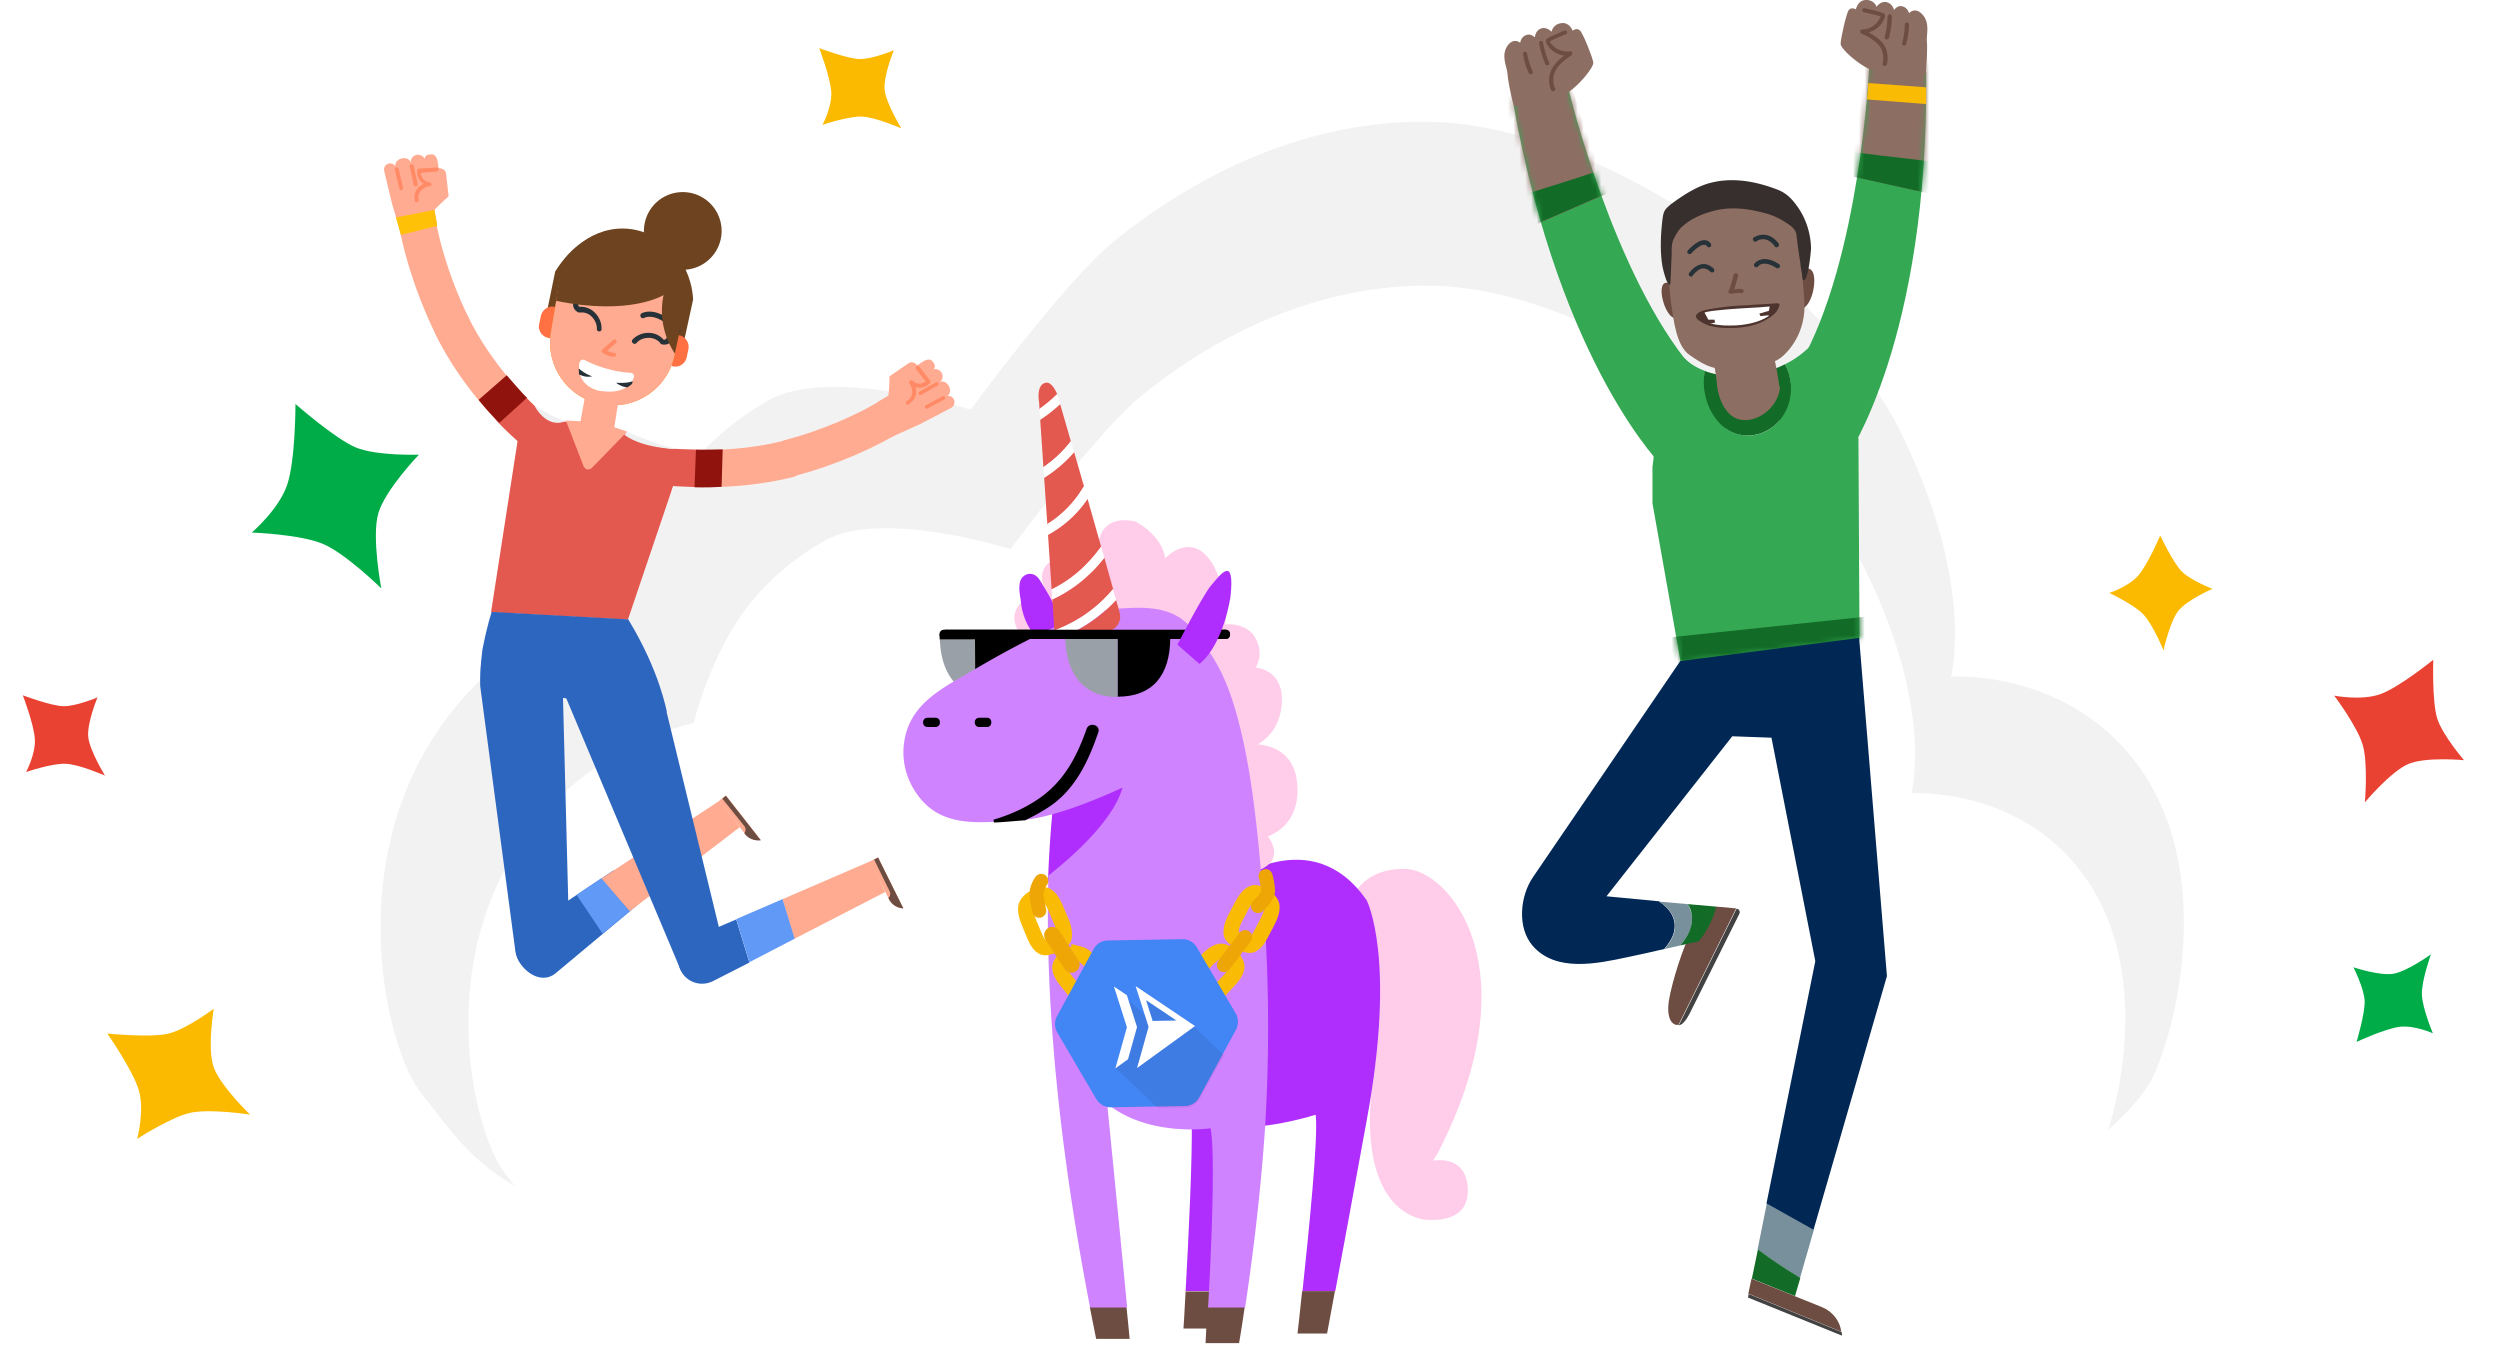 <svg preserveAspectRatio="xMidYMin" width="427" height="231" fill="none" xmlns="http://www.w3.org/2000/svg"><style>@keyframes rotate-center1{0%{transform:rotate(0deg)}20%{transform:rotate(359deg)}to{transform:rotate(360deg)}}@keyframes rotate-center2{0%{transform:rotate(0deg)}25%{transform:rotate(359deg)}to{transform:rotate(360deg)}}@keyframes rotate-center3{0%{transform:rotate(0deg)}30%{transform:rotate(359deg)}to{transform:rotate(360deg)}}@keyframes rotate-center4{0%{transform:rotate(0deg)}33%{transform:rotate(359deg)}to{transform:rotate(360deg)}}@keyframes rotate-center5{0%{transform:rotate(0deg)}37%{transform:rotate(359deg)}to{transform:rotate(360deg)}}@keyframes rotate-center6{0%{transform:rotate(0deg)}40%{transform:rotate(359deg)}to{transform:rotate(360deg)}}@keyframes rotate-center7{0%{transform:rotate(0deg)}50%{transform:rotate(359deg)}to{transform:rotate(360deg)}}@keyframes scale-up-bottom{0%{-webkit-transform:scale(.25);transform:scale(.25);-webkit-transform-origin:50% 100%;transform-origin:50% 100%}20%{-webkit-transform:scale(1);transform:scale(1);-webkit-transform-origin:50% 100%;transform-origin:50% 100%}}</style><g class="cloud" transform="translate(65 20)"><path fill-rule="evenodd" clip-rule="evenodd" d="M100.781 49.977s16.173-22.088 24.631-28.887C146.182 4.393 165.904.465 179.542.808c28.789.724 67.381 27.123 80.176 53.165 12.795 26.042 8.514 41.587 8.514 41.587s20.983-1.428 32.901 16.548c11.919 17.977 5.533 43.669 1.538 51.95-2.406 4.986-10.616 11.857-16.462 16.327-3.985 3.047-8.761 4.592-13.776 4.712-37.918.909-206.264 4.824-228.063 3.229-24.589-1.798-30.827-13.426-37.41-21.594-5.35-6.639-12.417-33.682-.249-56.805C18.881 86.804 41.86 82.468 41.86 82.468s2.528-10.262 7.836-18.589c5.308-8.326 12.264-13.072 16.664-15.547 10.522-5.918 34.422 1.645 34.422 1.645z" fill="#F3F2F2"/><g filter="url(#filter0_d)"><path fill-rule="evenodd" clip-rule="evenodd" d="M107.601 72.79s14.86-20.207 22.632-26.428c19.084-15.276 37.205-18.87 49.736-18.556 26.452.662 61.912 24.815 73.668 48.64 11.757 23.826 7.823 38.048 7.823 38.048s19.28-1.307 30.231 15.14 5.083 39.953 1.412 47.529c-2.145 4.427-9.314 10.479-14.645 14.57-3.967 3.044-8.769 4.574-13.767 4.693-36.033.859-189.011 4.39-208.922 2.94-22.593-1.646-28.325-12.284-34.374-19.757-4.916-6.074-11.41-30.815-.228-51.971 11.18-21.155 32.294-25.122 32.294-25.122s2.324-9.388 7.2-17.006c4.878-7.618 11.269-11.96 15.312-14.224 9.668-5.415 31.628 1.504 31.628 1.504z" fill="#fff"/></g><defs><filter id="filter0_d" x="13" y="26.788" width="287" height="175.923" filterUnits="userSpaceOnUse" color-interpolation-filters="sRGB"><feFlood flood-opacity="0" result="BackgroundImageFix"/><feColorMatrix in="SourceAlpha" values="0 0 0 0 0 0 0 0 0 0 0 0 0 0 0 0 0 0 127 0"/><feOffset dy="1"/><feGaussianBlur stdDeviation="1"/><feColorMatrix values="0 0 0 0 0 0 0 0 0 0 0 0 0 0 0 0 0 0 0.08 0"/><feBlend in2="BackgroundImageFix" result="effect1_dropShadow"/><feBlend in="SourceGraphic" in2="effect1_dropShadow" result="shape"/></filter></defs></g><g style="animation:scale-up-bottom 5s cubic-bezier(.39,.575,.565,1) infinite both" fill-rule="evenodd" clip-rule="evenodd"><path d="M50.467 69s.014 9.599-1.419 13.814C47.615 87.028 43 90.96 43 90.96s8.334.289 12.224 1.966c3.89 1.676 9.902 7.572 9.902 7.572s-1.668-8.703-.529-12.754c1.14-4.051 6.949-10.081 6.949-10.081s-7.212.228-10.742-1.223C57.274 74.991 50.467 69 50.467 69z" fill="#00AC47" style="transform-origin:56px 79px;animation:rotate-center1 5s infinite both"/><path d="M415.604 112.684s-5.77 4.69-9.018 5.866c-3.248 1.177-7.906.264-7.906.264s3.963 5.252 4.885 8.456c.922 3.204.359 9.766.359 9.766s4.41-5.267 7.413-6.544c3.004-1.276 9.517-.653 9.517-.653s-3.717-4.313-4.597-7.185c-.879-2.873-.653-9.97-.653-9.97z" fill="#E94232" style="transform-origin:409px 121px;animation:rotate-center2 5s infinite both"/><path d="M18.32 176.528s4.438 6.321 5.417 9.775c.98 3.454-.312 8.223-.312 8.223s5.742-3.74 9.135-4.47c3.392-.729 10.158.322 10.158.322s-5.137-4.95-6.24-8.157c-1.102-3.207.027-9.922.027-9.922s-4.75 3.551-7.794 4.26c-3.045.708-10.391-.031-10.391-.031z" fill="#FBB900" style="transform-origin:29px 181px;animation:rotate-center3 5s infinite both"/><path d="M3.897 118.757s1.955 5.072 2.062 7.587c.107 2.515-1.502 5.519-1.502 5.519s4.405-1.517 6.775-1.41c2.37.107 6.701 2.019 6.701 2.019s-2.635-4.267-2.863-6.637c-.227-2.369 1.58-6.721 1.58-6.721s-3.715 1.565-5.85 1.506c-2.136-.06-6.903-1.863-6.903-1.863z" fill="#E94232" style="transform-origin:10px 122px;animation:rotate-center4 5s infinite both"/><path d="M139.921 8.221s1.955 5.072 2.062 7.587c.107 2.515-1.503 5.519-1.503 5.519s4.406-1.517 6.776-1.41c2.369.107 6.701 2.019 6.701 2.019s-2.635-4.267-2.863-6.637c-.227-2.37 1.581-6.721 1.581-6.721s-3.716 1.566-5.852 1.506c-2.135-.06-6.902-1.863-6.902-1.863z" fill="#FBB900" style="transform-origin:146px 20px;animation:rotate-center5 5s infinite both"/><path d="M368.961 91.458s-2.117 5.006-3.787 6.89c-1.67 1.883-4.915 2.926-4.915 2.926s4.223 1.969 5.853 3.692c1.631 1.723 3.418 6.108 3.418 6.108s1.069-4.9 2.551-6.763c1.483-1.862 5.806-3.737 5.806-3.737s-3.761-1.455-5.255-2.982c-1.495-1.526-3.671-6.134-3.671-6.134z" fill="#FBB900" style="transform-origin:368px 98px;animation:rotate-center6 5s infinite both"/><path d="M402.502 177.958s4.923-2.304 7.424-2.586c2.502-.283 5.611 1.114 5.611 1.114s-1.821-4.289-1.88-6.661c-.058-2.371 1.547-6.826 1.547-6.826s-4.072 2.927-6.42 3.319c-2.348.392-6.816-1.107-6.816-1.107s1.821 3.598 1.911 5.732c.089 2.134-1.377 7.015-1.377 7.015z" fill="#00AC47" style="transform-origin:409px 167px;animation:rotate-center7 5s infinite both"/></g><g class="jump" transform="translate(65)"><path d="M165.864 153.754s1.4-5.357 9.009-5.357c7.608 0 22.034 16.922 5.66 48.634l-.791 1.217s5.661-1.217 5.965 4.748c.244 5.965-6.087 5.356-6.878 5.356-.791 0-13.33-.913-8.887-27.025 0 0-2.434-15.643-2.617-16.069-.122-.365-1.461-11.504-1.461-11.504z" fill="#FFCCE9"/><path d="M144.256 193.196l3.348-.791c4.991.243 12.113-2.009 12.113-2.009.487 3.835-1.218 20.391-2.252 30.13h5.599c1.035-5.539 2.739-14.73 5.357-29.095 5.174-27.877 0-37.677 0-37.677-9.374-13.513-23.313-3.044-23.313-3.044s-6.878 32.382-6.573 40.599c.182 5.722-.548 20.634-1.035 29.217h5.965l.791-27.33z" fill="#AF2DFD"/><path d="M156.612 227.769h5.052s.366-2.009 1.34-7.243h-5.6c-.426 4.26-.792 7.243-.792 7.243zM143.282 226.917l.183-6.33H137.5c-.183 3.773-.365 6.33-.365 6.33h6.147z" fill="#6D4C41"/><path d="M156.308 132.275c-1.278-5.123-6.513-5.123-6.513-5.123 5.052-2.927 4.078-8.895 4.078-8.895-.669-4.054-4.382-4.223-4.382-4.223 1.765-3.209-.609-5.855-.609-5.855-1.461-1.464-3.347-1.633-4.626-1.52.852-4.561-1.887-9.909-1.887-9.909-3.652-6.53-8.338-1.408-8.338-1.408-.67-4.11-5.174-6.305-5.174-6.305-7.061-1.351-6.27 5.292-6.27 5.292v2.928l-1.217.506-4.991-2.59c-5.843 1.352-2.374 6.531-2.374 6.531l-.182.957c-.974-.788-1.827-1.351-1.827-1.351-7.73 3.435-1.095 8.839-1.095 8.839s2.374.901 4.687-1.745l.243.451 12.843 2.646 11.322-2.252-2.313 5.01 4.139 28.601s3.956 7.601 8.399 5.686c4.444-1.914 1.339-5.686 1.339-5.686 6.878-2.815 4.748-10.585 4.748-10.585z" fill="#FFCCE9"/><path d="M117.65 128.157h1.366l.55-2.016h-1.359l.182-.679h1.359l.697-2.625h.873l-.709 2.625h1.295l.721-2.625h.861l-.709 2.625h1.36l-.182.679h-1.359l-.557 2.016h1.365l-.181.68h-1.348l-.721 2.607h-.861l.709-2.607h-1.307l-.697 2.607h-.873l.709-2.607h-1.36l.176-.68zm3.516 0l.557-2.016h-1.295l-.539 2.016h1.277zm4.014-5.32h5.97v1.054h-4.804v2.614h4.224v1.025h-4.224v3.914h-1.166v-8.607zm10.459 3.638c.492 0 .875-.068 1.148-.205.43-.215.645-.601.645-1.16 0-.563-.229-.941-.686-1.137-.258-.109-.641-.164-1.148-.164h-2.081v2.666h2.122zm.392 3.973c.715 0 1.225-.207 1.529-.621.192-.262.288-.578.288-.949 0-.625-.28-1.051-.838-1.278-.297-.121-.69-.181-1.178-.181h-2.315v3.029h2.514zm-3.656-7.611h3.697c1.008 0 1.725.3 2.151.902.25.355.375.766.375 1.23 0 .543-.155.989-.463 1.336-.161.184-.391.352-.692.504.442.168.772.358.99.569.387.375.581.892.581 1.552 0 .555-.174 1.057-.522 1.506-.519.672-1.346 1.008-2.478 1.008h-3.639v-8.607zm11.267 3.638c.493 0 .875-.068 1.149-.205.43-.215.644-.601.644-1.16 0-.563-.228-.941-.685-1.137-.258-.109-.641-.164-1.149-.164h-2.08v2.666h2.121zm.393 3.973c.715 0 1.225-.207 1.529-.621.192-.262.287-.578.287-.949 0-.625-.279-1.051-.837-1.278-.297-.121-.69-.181-1.178-.181h-2.315v3.029h2.514zm-3.656-7.611h3.697c1.008 0 1.725.3 2.15.902.25.355.375.766.375 1.23 0 .543-.154.989-.462 1.336-.161.184-.391.352-.692.504.442.168.772.358.99.569.387.375.58.892.58 1.552 0 .555-.173 1.057-.521 1.506-.52.672-1.346 1.008-2.479 1.008h-3.638v-8.607zm-18.363 13.765c1.089 0 1.935.287 2.537.862.601.574.935 1.226 1.002 1.957h-1.137c-.129-.555-.387-.995-.774-1.319-.382-.324-.921-.486-1.617-.486-.847 0-1.533.299-2.056.896-.52.594-.78 1.506-.78 2.737 0 1.007.235 1.826.703 2.455.473.625 1.176.937 2.11.937.859 0 1.513-.33 1.963-.99.238-.348.416-.805.533-1.371h1.137c-.102.906-.438 1.666-1.008 2.279-.684.738-1.606 1.108-2.766 1.108-1 0-1.84-.303-2.519-.909-.895-.8-1.342-2.037-1.342-3.709 0-1.269.336-2.31 1.008-3.123.726-.882 1.728-1.324 3.006-1.324zm7.376.451c1.086 0 1.872.448 2.356 1.342.375.692.562 1.639.562 2.842 0 1.141-.169 2.084-.509 2.83-.493 1.07-1.297 1.605-2.414 1.605-1.008 0-1.758-.437-2.25-1.312-.411-.73-.616-1.711-.616-2.941 0-.954.123-1.772.37-2.455.46-1.274 1.294-1.911 2.501-1.911zm-.011 7.659c.547 0 .982-.243 1.306-.727.325-.484.487-1.387.487-2.707 0-.953-.117-1.736-.352-2.35-.234-.617-.689-.925-1.365-.925-.621 0-1.076.293-1.365.878-.285.583-.428 1.442-.428 2.579 0 .855.092 1.543.275 2.062.282.793.762 1.19 1.442 1.19zm7.412-2.239v-3.802l-2.69 3.802h2.69zm.017 2.971v-2.051h-3.679v-1.031l3.843-5.332h.891v5.443h1.236v.92h-1.236v2.051h-1.055z" fill="#000"/><path d="M113.396 110.112s-3.713-2.374-4.078-7.791c0 0-.487-2.07 0-3.226.487-1.157 2.252-1.705 3.287 0 .974 1.704 3.774 5.539 3.165 8.399-.608 2.922-2.374 2.618-2.374 2.618z" fill="#AF2DFD"/><path d="M113.396 108.834v-.427h-11.93v10.47c5.905 0 11.93-3.409 11.93-10.043z" fill="#000"/><path d="M95.501 108.407c0 6.635 2.983 10.652 8.887 10.652 0 0-2.861-.669-2.8-.669l-.061-9.739-6.026-.244z" fill="#99A0A7"/><path d="M144.317 107.555H96.414c-.426.183-.852.426-.913.792v-.122.974l48.877-.061c.974 0 .974-1.583-.061-1.583z" fill="#000"/><path d="M117.109 122.955c-.061.243-.121.548-.243.913.061.426.061.852.122 1.278-.061-.852 0-1.643.121-2.191z" fill="#3BB0E5"/><path d="M127.989 132.633h-3.875l-8.998 2.543A197.353 197.353 0 00114 150.633c14.908-11.609 13.989-18 13.989-18z" fill="#AF2DFD"/><path d="M140.909 229.412h5.721c.365-2.069.67-4.139.974-6.208h-6.391a8743.44 8743.44 0 00-.304 6.208zM127.944 228.682s-.183-2.07-.548-5.478h-6.269l1.095 5.478h5.722z" fill="#6D4C41"/><path d="M150.769 153.693c-.243-3.287-.548-6.574-.852-9.8-.609-5.904-1.339-11.747-2.617-17.53-1.279-5.721-2.983-11.564-6.635-16.251-.669-.852-1.461-2.009-2.313-2.983-2.617-3.043-6.513-3.469-10.286-3.287-1.705.061-3.531.183-5.296.548h-.061c-.122 0-.182.061-.304.061s-.183.061-.305.061c-.426.061-.852.183-1.278.304-.061 0-.121.061-.182.061-1.644.487-3.226 1.218-4.748 1.887-4.991 2.252-9.861 4.869-14.608 7.669-4.383 2.618-9.496 4.931-11.322 10.104-1.278 3.835-.67 7.791 1.644 11.078 3.165 4.505 7.73 5.052 13.208 4.748 2.496-.73 4.991-1.765 7.122-3.165 4.747-3.043 7.121-7.304 8.947-12.478.304-.974 1.887-.548 1.522.426-1.704 4.991-4.078 9.922-8.643 12.843a54.435 54.435 0 01-3.652 2.009c5.052-.487 12.295-3.47 16.616-5.478-.669 2.495-3.286 7.608-12.66 15.034-.487 16.495.73 40.781 7.121 73.772h6.331c-.731-7.791-2.192-22.4-3.409-34.817 7.122 5.783 17.652 4.2 17.652 4.2.852 4.261.121 21.243-.426 30.617h6.33c1.522-10.104 2.739-20.695 3.408-30.739.792-13.025.67-25.99-.304-38.894z" fill="#D083FF"/><path d="M122.344 125.024c.365-.974-1.217-1.4-1.522-.426-1.826 5.174-4.2 9.496-8.947 12.478-2.192 1.4-4.626 2.435-7.122 3.165 1.644-.061 3.287-.243 5.052-.365h.183a35.08 35.08 0 003.652-2.009c4.687-2.921 7-7.851 8.704-12.843z" fill="#000" stroke="#000" stroke-width=".5"/><path d="M94.77 122.59h-1.338c-1.035 0-1.035 1.582 0 1.582h1.339c1.035 0 1.035-1.582 0-1.582zM103.597 122.59h-1.339c-1.035 0-1.035 1.582 0 1.582h1.339c.974 0 .974-1.582 0-1.582z" fill="#000"/><path d="M120.153 83.087l-1.705-5.905a21.93 21.93 0 01-5.112 4.383l.547 7.974c2.557-1.522 4.748-3.835 6.27-6.453zM123.074 93.373l-2.313-8.156c-1.704 2.556-4.078 4.687-6.756 6.148l.609 9.312c3.469-1.704 6.269-4.26 8.46-7.304zM117.901 75.356l-1.826-6.33a24.516 24.516 0 01-3.409 2.678l.548 8.096c1.765-1.218 3.408-2.74 4.687-4.444zM125.144 100.677l-1.522-5.417c-2.313 2.983-5.234 5.478-8.887 7.122l.366 5.356c4.017-1.583 7.365-3.957 10.043-7.061zM115.588 67.383c-.366-.913-1.157-2.374-2.192-1.948-1.46.548-.913 3.287-.913 3.287l.061 1.217c1.096-.791 2.131-1.643 3.044-2.556zM116.075 109.016l5.295-.609c6.026-.182 4.869-3.773 4.869-3.773l-.608-2.131c-2.618 2.8-5.783 4.991-9.556 6.513z" fill="#E4594F"/><path d="M115.831 68.113s-.122-.365-.304-.791a23.142 23.142 0 01-2.983 2.495l.122 1.826a24.516 24.516 0 003.409-2.678l-.244-.852zM118.448 77.243l-.547-1.887c-1.279 1.705-2.922 3.226-4.687 4.444l.122 1.826c1.886-1.218 3.652-2.678 5.112-4.383zM120.701 85.156l-.609-2.07a18.716 18.716 0 01-6.269 6.453l.121 1.765c2.678-1.461 5.052-3.591 6.757-6.148zM123.622 95.26l-.548-1.887c-2.191 3.044-4.93 5.6-8.46 7.304l.122 1.705c3.591-1.705 6.512-4.14 8.886-7.122zM115.04 107.677l.122 1.4.913-.122a26.183 26.183 0 009.556-6.513l-.548-1.826c-2.617 3.165-5.965 5.539-10.043 7.061z" fill="#fff"/><path d="M134.883 108.834v-.427h-9.009v10.591c5.904 0 9.009-3.53 9.009-10.164z" fill="#000"/><path d="M116.927 108.407c0 6.635 3.104 10.652 8.947 10.652v-10.652h-8.947z" fill="#99A0A7"/><path d="M144.317 107.555H96.232c-1.035 0-1.035 1.583 0 1.583h48.085c1.035 0 1.035-1.583 0-1.583z" fill="#000"/><path d="M136.1 110.112s4.382-8.583 5.843-10.226c1.461-1.704 4.018-5.235 3.226 2.009 0 0-1.095 8.034-5.295 11.504l-3.774-3.287z" fill="#AF2DFD"/><path d="M228.132 154.849s-3.044 2.618-4.261 4.444-3.348 8.521-3.835 11.686c-.426 2.983.548 4.2 1.644 4.079l9.86-19.904-3.408-.305z" fill="#6D4C41"/><path d="M223.688 172.927l8.4-16.86c.183-.365-.061-.852-.487-.852l-9.86 19.903c.061 0 .121 0 .243-.06.852-.305 1.704-2.131 1.704-2.131z" fill="#424242"/><path d="M250.47 78.034s14-20.086 13.513-65.615c0 0-.852-4.504-4.809-4.747-3.956-.244-4.93 4.078-4.93 4.078s-1.522 32.442-11.808 50.459c-10.226 18.017 4.565 20.634 8.034 15.825z" fill="#34A853"/><mask id="mask0" maskUnits="userSpaceOnUse" x="238" y="7" width="26" height="74"><path d="M250.47 78.034s14-20.086 13.513-65.615c0 0-.852-4.504-4.809-4.747-3.956-.244-4.93 4.078-4.93 4.078s-1.522 32.442-11.808 50.459c-10.226 18.017 4.565 20.634 8.034 15.825z" fill="#fff"/></mask><g mask="url(#mask0)"><path d="M250.775 29.584c.73-2.86 1.278-5.6 1.643-8.522.852-6.086 1.522-12.173 1.644-18.32 3.286.608 8.399 1.764 11.747 2.556.974 9.069.365 18.2.426 27.33l-.061.79-15.399-3.408s0-.061-.061-.183c.061-.121.061-.182.061-.243z" fill="#8D6E63"/><path d="M251.627 25.993c3.226.426 6.391.791 9.617 1.156 1.704.183 3.348.426 5.052.609 0 1.643-.061 3.226-.061 4.87l-.061.79-15.399-3.408s0-.06-.061-.183c0-.06.061-.121.061-.182.304-1.279.608-2.435.852-3.652z" fill="#126B26"/></g><path d="M219.245 79.982s-17.591-17.043-25.686-61.841c0 0 0-4.565 3.835-5.6 3.834-1.035 5.6 3.043 5.6 3.043s7.608 31.53 21.121 47.355c13.512 15.826-.548 21.06-4.87 17.043z" fill="#34A853"/><mask id="mask1" maskUnits="userSpaceOnUse" x="193" y="12" width="37" height="70"><path d="M219.245 79.982s-17.591-17.043-25.686-61.841c0 0 0-4.565 3.835-5.6 3.834-1.035 5.6 3.043 5.6 3.043s7.608 31.53 21.121 47.355c13.512 15.826-.548 21.06-4.87 17.043z" fill="#fff"/></mask><g mask="url(#mask1)"><path d="M209.75 32.445c-1.278-2.618-2.313-5.296-3.226-8.035-1.948-5.782-3.774-11.686-5.113-17.651-3.104 1.217-7.913 3.286-11.017 4.747.791 9.07 3.043 17.956 4.748 26.904l.243.791 14.426-6.27s0-.06.061-.243c-.061-.122-.061-.182-.122-.243z" fill="#8D6E63"/><path d="M208.289 29.097c-3.043 1.035-6.148 2.009-9.252 2.982-1.582.487-3.226 1.035-4.869 1.522.304 1.583.669 3.165.974 4.748l.243.791 14.426-6.27s0-.06.061-.243c0-.06-.061-.122-.061-.182a23.539 23.539 0 01-1.522-3.348z" fill="#126B26"/></g><path d="M231.358 59.713c2.982.244 5.843-.852 8.217-2.678.365-.243.67-.548.974-.852-2.557-1.46-9.069-3.287-14.547 1.096 1.278 1.46 3.469 2.252 5.356 2.434z" fill="#34A853"/><path d="M220.402 48.818s-.548-.913-1.218-.365c-1.034.913.183 5.295 1.705 5.843 1.156.426 1.521-.365 1.765-.67.243-.425-2.252-4.808-2.252-4.808zM242.923 46.14s.791-.67 1.461 0c1.156 1.096.182 6.087-1.583 6.574-1.339.365-2.374-.122-2.617-.487-.183-.487 2.739-6.087 2.739-6.087z" fill="#6D4C41"/><path d="M252.418 74.87c-1.948-7.244-5.782-12.479-8.461-15.522-1.217 1.157-2.556 2.13-4.078 2.86 1.035 2.07 1.339 4.566.609 6.818-1.035 3.044-3.713 5.417-7 5.356-5.234-.06-8.278-6.208-7.243-11.017-1.339-.486-2.617-1.217-3.591-2.252l-.061.122c0 .06-.061.06-.061.122-.061.06-.122.182-.183.243-.121.183-.243.365-.304.548-.122.183-.182.365-.304.548-.122.183-.183.365-.305.548-.121.182-.182.365-.304.547-.122.183-.183.366-.304.61-.061.182-.183.364-.244.608-.061.182-.182.365-.243.609-.061.182-.183.365-.244.608-.061.183-.182.365-.243.609-.061.183-.122.365-.244.609-.06.182-.121.365-.182.608a7.647 7.647 0 00-.183.609c-.061.183-.122.365-.182.609-.061.182-.122.365-.183.608a7.66 7.66 0 00-.183.609c-.06.183-.121.365-.121.609a1.797 1.797 0 00-.122.608c-.061.183-.061.366-.122.609-.061.183-.061.365-.122.548-.06.182-.06.365-.121.548-.061.182-.061.365-.122.547-.061.183-.061.366-.122.548-.061.183-.061.365-.061.548 0 .183-.06.365-.06.548 0 .182-.061.365-.061.548 0 .182-.061.365-.061.547 0 .183-.061.366-.061.548 0 .183-.061.365-.061.487 0 .183-.061.365-.061.487 0 .183 0 .305-.061.487 0 .183 0 .304-.061.487 0 .183 0 .304-.06.487v6.269l4.808 27.086 30.556-3.956-.183-34.208z" fill="#34A853"/><mask id="mask2" maskUnits="userSpaceOnUse" x="217" y="59" width="36" height="55"><path d="M252.418 74.87c-1.948-7.244-5.782-12.479-8.461-15.522-1.217 1.157-2.556 2.13-4.078 2.86 1.035 2.07 1.339 4.566.609 6.818-1.035 3.044-3.713 5.417-7 5.356-5.234-.06-8.278-6.208-7.243-11.017-1.339-.486-2.617-1.217-3.591-2.252l-.061.122c0 .06-.061.06-.061.122-.061.06-.122.182-.183.243-.121.183-.243.365-.304.548-.122.183-.182.365-.304.548-.122.183-.183.365-.305.548-.121.182-.182.365-.304.547-.122.183-.183.366-.304.61-.061.182-.183.364-.244.608-.061.182-.182.365-.243.609-.061.182-.183.365-.244.608-.061.183-.182.365-.243.609-.061.183-.122.365-.244.609-.06.182-.121.365-.182.608a7.647 7.647 0 00-.183.609c-.061.183-.122.365-.182.609-.061.182-.122.365-.183.608a7.66 7.66 0 00-.183.609c-.06.183-.121.365-.121.609a1.797 1.797 0 00-.122.608c-.061.183-.061.366-.122.609-.061.183-.061.365-.122.548-.06.182-.06.365-.121.548-.061.182-.061.365-.122.547-.061.183-.061.366-.122.548-.061.183-.061.365-.061.548 0 .183-.06.365-.06.548 0 .182-.061.365-.061.548 0 .182-.061.365-.061.547 0 .183-.061.366-.061.548 0 .183-.061.365-.061.487 0 .183-.061.365-.061.487 0 .183 0 .305-.061.487 0 .183 0 .304-.061.487 0 .183 0 .304-.06.487v6.269l4.808 27.086 30.556-3.956-.183-34.208z" fill="#fff"/></mask><g mask="url(#mask2)"><path d="M219.915 108.894l33.964-3.591.182 4.991s-18.382 3.165-18.929 3.165c-.487 0-13.756.427-13.756.427l-1.461-4.992z" fill="#126B26"/></g><path d="M233.488 74.382c3.287 0 6.026-2.313 7-5.356.73-2.252.487-4.748-.609-6.817-1.339.67-2.8 1.217-4.321 1.522-2.983.67-6.513.73-9.374-.366-.974 4.809 2.009 11.017 7.304 11.017z" fill="#126B26"/><path d="M238.662 64.34c-.122-.853-.304-1.705-.487-2.618-.791-1.34-2.069-2.252-3.652-2.252-2.13.06-4.626.304-5.722 2.495-1.521 2.983 0 8.948 3.287 9.678 2.861.67 6.391-1.765 6.939-5.295-.182-.609-.243-1.34-.365-2.009z" fill="#8D6E63"/><path d="M221.254 36.705s-1.035.487-1.278 4.566c-.244 4.078.182 8.46.487 10.773.365 2.313.791 7 3.104 8.582 2.313 1.583 3.408 2.313 6.817 2.618 3.409.365 7.548-1.218 8.765-2.13 1.217-.914 4.504-4.322 4.017-9.983-.487-5.66-.548-10.043-1.522-12.478-1.034-2.435-3.895-3.591-6.938-4.017-3.044-.426-8.583-1.096-13.452 2.07z" fill="#8D6E63"/><path d="M220.28 48.575c-.548.486-1.278-2.8-1.339-3.105-.426-2.556-.304-5.356 0-7.912.061-.487.122-.974.304-1.4.244-.548.731-.913 1.157-1.279 1.887-1.4 4.078-2.86 6.33-3.53 3.956-1.156 7.974-.426 11.687.974 1.521.548 2.495 1.46 3.469 2.8 1.522 2.07 2.374 4.626 2.435 7.243 0 .487-.487 5.843-1.339 5.478-.122-.06-.183-.791-.183-.913-.122-.67-.243-1.339-.304-2.008a117.18 117.18 0 01-.67-4.87c-.122-1.035-1.278-1.704-2.13-2.252-1.157-.73-2.435-1.217-3.713-1.522-2.374-.608-4.87-.913-7.304-.487-2.374.487-4.626 1.34-6.452 2.983-.609.609-1.035 1.339-1.4 2.13-.365.792-.305 1.826-.305 2.74-.06.608-.182 4.93-.243 4.93z" fill="#372E2E"/><path d="M223.567 43.4a.463.463 0 01-.244-.121c-.182-.122-.182-.365 0-.548.183-.182 1.644-1.826 2.922-1.704.426.06.73.243.974.609a.396.396 0 01-.122.547.397.397 0 01-.548-.121c-.121-.183-.243-.244-.426-.244-.669-.06-1.704.852-2.252 1.461-.122.122-.182.122-.304.122zM238.419 42.244a.335.335 0 01-.305-.182c-1.4-1.948-2.982-.974-3.104-.852a.397.397 0 11-.426-.67s2.252-1.522 4.2 1.035c.121.182.061.426-.061.548-.183.121-.244.121-.304.121zM223.871 47.236c-.061 0-.122 0-.243-.061a.396.396 0 01-.122-.548c.061-.061.974-1.4 2.313-1.522.669-.06 1.339.244 1.887.791.122.122.122.366 0 .548-.122.122-.365.122-.548 0-.426-.426-.852-.608-1.278-.608-.791.06-1.522.913-1.765 1.217 0 .122-.122.183-.244.183zM238.601 45.836c-.061 0-.122 0-.183-.061-2.312-1.461-3.104-.305-3.104-.305a.396.396 0 11-.669-.426s1.278-1.826 4.2.061a.397.397 0 01.121.548c-.121.122-.243.183-.365.183z" fill="#263238"/><path d="M230.627 50.157c-.121 0-.304-.06-.365-.182a.374.374 0 01.061-.427c.122-.182.487-1.521.791-2.617.061-.182.244-.304.487-.243.183.06.305.243.244.487-.305 1.156-.487 1.826-.67 2.252.487-.061 1.096-.122 1.339-.061.183.06.366.243.305.426a.458.458 0 01-.426.304c-.183-.121-1.035 0-1.766.061.061 0 0 0 0 0z" fill="#6D4C41"/><path d="M224.723 53.81c.061-.123.122-.183.244-.305.304-.244.669-.365 1.034-.487.609-.183 1.279-.244 1.887-.365 1.279-.183 2.557-.365 3.835-.426.73-.061 1.4-.061 2.13-.122 1.522-.122 3.105-.183 4.626-.304.122 0 .305 0 .426.121a.185.185 0 010 .244c-.121.73-.669 1.339-1.217 1.765-1.765 1.4-3.956 1.948-6.148 2.07-1.521.06-3.226.06-4.747-.427-.487-.182-.913-.365-1.339-.67-.366-.182-.974-.669-.731-1.095z" fill="#4E342E"/><path d="M233.732 52.592c-.67.06-1.279.06-1.948.122-1.157.06-2.313.182-3.53.304-.548.06-1.157.122-1.705.243-.121.061-.304.061-.426.122.365.609.67 1.217.913 1.826.061 0 .183.061.244.061 1.339.365 2.86.365 4.26.304 1.948-.121 3.957-.547 5.539-1.582 0-.365 0-.67.061-.913.061-.244.061-.487.122-.73-1.156.121-2.374.182-3.53.243z" fill="#fff"/><path d="M226.245 54.6h1.583l.121.487-1.339.305-.365-.792zM237.566 52.957c-.06 0-2.069.609-2.069.609l.182.426 1.766-.183.121-.852z" fill="#4E342E"/><path d="M222.593 61.113l-.061.122z" fill="#34A853"/><path d="M234.584 60.87l3.287 4.078.121.426-3.469 3.896-6.026-2.618-.852-5.234 6.939-.548z" fill="#8D6E63"/><path d="M242.436 218.274l2.374-8.218-8.035-4.504-1.582 7.852c2.312 1.765 4.747 3.348 7.243 4.87z" fill="#78909C"/><path d="M234.219 218.395l7.365 2.983.913-3.104c-2.496-1.522-4.931-3.105-7.244-4.87l-1.034 4.991z" fill="#126B26"/><path d="M246.21 223.265l-4.687-1.887-7.365-2.983-.548 2.557 15.886 6.513c-.243-1.887-1.521-3.47-3.286-4.2z" fill="#6D4C41"/><path d="M249.618 228.134c0-.243-.061-.426-.061-.609l-15.886-6.512-.122.608 16.069 6.513z" fill="#424242"/><path d="M252.54 108.955l-30.556 3.957s-25.077 36.825-25.138 36.886c-2.252 3.286-2.739 8.643-.061 11.747 3.956 4.565 11.017 3.043 16.13 1.948 2.13-.426 4.2-.913 6.33-1.4 3.774-4.322.67-7.122-.913-8.156l-8.947-.853 21.486-27.329 6.695.243 7.487 38.164-8.339 41.39 8.035 4.504 12.538-43.337-4.747-57.764z" fill="#012754"/><path d="M219.306 162.093c.913-.183 1.765-.426 2.678-.609 1.339-1.461 2.252-3.287 1.948-5.295-.122-.67-.365-1.218-.67-1.765l-4.869-.427c1.583.974 4.687 3.774.913 8.096z" fill="#78909C"/><path d="M228.132 154.85l-4.87-.427c.366.548.609 1.096.67 1.766.304 2.008-.67 3.834-1.948 5.295 1.035-.243 2.07-.487 3.105-.669 0 0 2.191-2.374 3.043-5.965z" fill="#126B26"/><path d="M254.122 14.184c-.06.792-.121 1.705-.243 2.8l10.104.791v-2.86l-9.861-.73z" fill="#FABB05"/><path d="M202.933 15.706c1.765-1.156 4.321-4.2 4.2-5.052-.122-.852-1.766-5.052-2.313-5.478-.548-.487-1.218.06-1.218.06s-.548-1.52-1.948-1.277c-1.46.182-1.643 1.46-1.643 1.46s-.852-.913-1.826-.547c-.974.365-1.035 1.521-1.035 1.521s-.73-.79-1.582-.365c-.852.365-.913 1.278-.913 1.278s-1.035-.913-2.07.366c-1.339 1.704-.182 3.773-.122 4.808.061 1.035.609 3.956 1.096 5.6-.061.06 5.722 0 9.374-2.374z" fill="#8D6E63"/><path d="M196.42 12.663a.333.333 0 01-.304-.183c-.427-.974-.792-1.948-.974-3.226-.061-.182.121-.365.304-.426.183-.06.365.122.365.304.244 1.218.548 2.13.974 3.105.061.182 0 .365-.183.426h-.182zM199.22 11.141c-.122 0-.244-.06-.305-.243-.426-1.096-.791-2.13-1.034-3.53-.061-.183.121-.366.304-.366.183-.06.365.122.365.304.244 1.34.609 2.374 1.035 3.409.061.183 0 .365-.183.426h-.182z" fill="#6D4C41"/><path d="M200.254 15.584a.335.335 0 01-.304-.182c-.061-.061-.852-1.826.122-3.652.487-.913 1.4-1.766 2.13-2.252-1.461-.183-2.434-1.035-2.921-1.826-.366-.61-.244-.853-.183-.913.061-.122.243-.366 3.104-1.522.183-.061.365 0 .426.182.061.183 0 .366-.182.426-1.096.427-2.313.974-2.739 1.218.182.487 1.278 1.887 3.469 1.704.183 0 .304.061.365.244.061.121 0 .304-.121.426 0 0-2.009 1.217-2.739 2.617-.792 1.46-.122 2.982-.061 3.043.061.183 0 .366-.183.426-.122.061-.183.061-.183.061z" fill="#6D4C41"/><path d="M254.305 11.81c-1.948-.852-4.93-3.469-4.93-4.321 0-.852.974-5.235 1.4-5.782.426-.548 1.217-.122 1.217-.122s.304-1.583 1.704-1.583c1.461-.06 1.826 1.157 1.826 1.157s.67-1.035 1.705-.792c1.034.244 1.278 1.34 1.278 1.34s.609-.914 1.461-.61c.913.244 1.095 1.157 1.095 1.157s.913-1.095 2.131.061c1.582 1.461.791 3.713.913 4.748.121 1.035 0 4.017-.244 5.721.122-.06-5.539.792-9.556-.974z" fill="#8D6E63"/><path d="M260.209 7.793h-.061c-.182-.06-.304-.243-.243-.426.243-1.035.426-1.948.426-3.165 0-.182.182-.304.365-.365.183 0 .365.183.365.365 0 1.278-.243 2.252-.487 3.348-.061.122-.182.243-.365.243zM257.227 6.758h-.061c-.183-.06-.305-.243-.244-.426.244-1.095.426-2.19.487-3.53 0-.183.183-.365.365-.365.183 0 .366.182.366.365 0 1.46-.244 2.496-.487 3.652-.122.183-.244.304-.426.304z" fill="#6D4C41"/><path d="M256.922 11.263h-.121c-.183-.061-.305-.244-.244-.426 0 0 .487-1.644-.548-2.983-.974-1.278-3.104-2.13-3.104-2.13-.122-.061-.243-.244-.183-.365 0-.183.183-.305.305-.305 2.191-.121 3.043-1.765 3.165-2.252-.365-.122-1.704-.487-2.861-.73-.182-.061-.304-.244-.243-.426.061-.183.243-.305.426-.244 3.043.67 3.226.913 3.347.974.061.06.244.244-.06.913-.366.852-1.218 1.826-2.618 2.252.792.426 1.826 1.096 2.435 1.887 1.217 1.644.67 3.53.67 3.591-.122.122-.244.244-.366.244z" fill="#6D4C41"/><path d="M57.824 136.772l4.383 5.6c.67.852 1.704 1.217 2.739 1.095l-5.965-7.608-1.157.913z" fill="#FFAB91"/><path d="M62.085 141.033c.365.426.304.913.06 1.278l.062.122c.67.852 1.704 1.217 2.739 1.095l-5.965-7.608-.609.487 3.713 4.626z" fill="#6D4C41"/><path d="M29.825 46.383l-2.07 10.104 23.435 4.748 2.19-10.043s0-9.495-9.738-11.626c-.06-.06-8.035-2.495-13.817 6.817z" fill="#6E4420"/><path d="M51.068 57.279c-1.035-.244-2.07.487-2.313 1.521l-.304 1.461c-.244 1.035.487 2.07 1.521 2.313 1.035.244 2.07-.487 2.313-1.522l.305-1.46a2.032 2.032 0 00-1.522-2.313zM29.703 52.41c-1.034-.244-2.07.486-2.313 1.52l-.304 1.462c-.243 1.034.487 2.07 1.522 2.313 1.035.243 2.07-.487 2.313-1.522l.304-1.46a2.032 2.032 0 00-1.522-2.314z" fill="#FF7043"/><path d="M12.113 58.557a3.243 3.243 0 01-2.861-1.765c-3.044-6.27-5.417-13.574-6.33-19.6a3.17 3.17 0 012.678-3.59 3.17 3.17 0 013.591 2.677c.791 5.357 2.982 12.113 5.722 17.713.79 1.582.121 3.47-1.461 4.26-.366.244-.852.305-1.34.305z" fill="#FFAB91"/><path d="M25.32 95.2c.731 0 .792-1.157 0-1.157-.73-.061-.73 1.156 0 1.156z" fill="#4E342E"/><path d="M29.947 55.818s-.122-1.522.183-2.8c.304-1.278 0 0 0 0s.121-.913.973-.791c.852.121 0 0 0 0" fill="#8C6E63"/><path d="M44.981 75.478c2.557.791 3.652 1.887 3.652 1.887l-.06.122-3.592-2.009z" fill="#4285F4"/><path d="M42.181 74.504l-6.27 5.965-3.834-7.67-.67.062-4.26 6.634 6.574 1.157-1.278 7.608 2.069.305 2.252.426 1.278-7.609 6.635 1.096-1.704-7.67-.792-.304z" fill="#4FC2F6"/><path d="M35.608 83.756a.913.913 0 100-1.826.913.913 0 000 1.826zM34.999 87.226a.913.913 0 100-1.826.913.913 0 000 1.826z" fill="#4285F4"/><path d="M42.85 39.688c-5.843-.974-11.381 2.921-12.355 8.826l-1.4 8.217c-.974 5.843 2.921 11.382 8.826 12.356 5.843.974 11.382-2.922 12.356-8.826l1.4-8.217c.974-5.782-2.983-11.382-8.826-12.356z" fill="#FB8C00"/><path d="M32.199 52.47s-1.217 2.009-2.313 3.348c0 0-.06 3.287 2.617 3.47l3.165.547s1.705.365 2.13-1.339c0 0 .549-1.34.549-2.191 0 0 .547-2.618-2.313-3.105l-3.835-.73zM42.912 61.053s-1.644-.122-1.583-1.948c.061-1.826 0 0 0 0s0-1.583.244-2.252c.243-.67 0 0 0 0s.304-2.435 3.165-2.192c2.86.244 0 0 0 0l4.99.73s.792 0 .67 1.036c-.121 1.034 0 0 0 0s-.608 5.904-4.321 5.112c-3.713-.73 0 0 0 0l-3.165-.486" fill="#FFA626"/><path d="M29.947 55.818s-.183-1.583.183-2.8c.365-1.217 0 0 0 0s.121-.913.973-.791c.852.121 0 0 0 0l1.157.243c-.061 0-.67 1.46-2.313 3.348M49.729 55.392s.852.122.67 1.035c0 0-4.687-1.096-6.392-1.827 0 0 .426-.06.73 0l4.992.792z" fill="#5D4037"/><path d="M40.112 65.861a7.255 7.255 0 01-3.409-.852c-.183-.061-.243-.304-.122-.487.061-.183.305-.244.487-.122 2.192 1.218 5.052 1.035 7.061-.487.122-.121.365-.06.487.061.122.122.06.365-.06.487-1.34.913-2.862 1.4-4.444 1.4z" fill="#BF360C"/><path d="M39.32 62.635c-.73 0-1.46-.304-1.886-.609-.061-.06-.122-.121-.183-.243-.06-.122 0-.183.122-.244l1.765-1.765a.37.37 0 01.487 0 .37.37 0 010 .487l-1.4 1.461c.426.183.852.304 1.217.304.183 0 .365.122.365.305 0 .182-.121.365-.304.365-.122-.06-.122-.06-.183-.06z" fill="#EF6C00"/><path d="M36.703 56.913a.458.458 0 01-.426-.304c0-.06-.365-.913-1.704-1.096-1.34-.243-2.191.487-2.191.487a.465.465 0 01-.305.122c-.974 0-1.339-.791-1.4-1.156-.06-.244.122-.487.366-.487.243-.061.486.121.486.365 0 .122.061.304.366.365.365-.243 1.4-.852 2.8-.609 1.826.305 2.373 1.644 2.373 1.705.061.243 0 .487-.243.608h-.122z" fill="#3E2723"/><path d="M34.634 55.087c-.365-.06-.73.183-.792.548l-.182.974c-.061.365.182.73.548.791.365.061.73-.182.79-.547l.184-.974c.06-.365-.183-.73-.548-.792z" fill="#3E2723"/><path d="M33.477 52.714h-.06c-.244-.061-.427-.305-.366-.548a1.752 1.752 0 011.948-1.4l1.217.182c.244.061.426.305.365.548-.06.244-.304.426-.547.365l-1.218-.182c-.426-.061-.852.243-.913.608 0 .305-.182.427-.426.427z" fill="#4E342E"/><path d="M48.025 58.861c-.183 0-.305 0-.487-.06a.84.84 0 01-.244-.183c0-.061-.608-.974-1.948-1.218-1.278-.243-1.947.487-1.947.487-.183.183-.426.183-.67.061-.182-.182-.243-.426-.06-.608.06-.061.973-1.096 2.8-.792 1.4.244 2.19 1.096 2.434 1.461.304.06.426-.122.487-.243.121-.244.426-.305.608-.183.244.122.305.365.183.609-.122.243-.487.67-1.156.67z" fill="#3E2723"/><path d="M45.407 56.913c.366.061.609.426.548.792l-.182.974c-.061.365-.427.608-.792.547-.365-.06-.608-.426-.548-.79l.183-.975c.122-.365.426-.608.791-.548z" fill="#3E2723"/><path d="M47.781 55.148h-.06c-.244-.06-.427-.304-.366-.548.06-.426-.243-.852-.609-.913l-1.217-.182c-.244-.061-.426-.304-.365-.548.06-.243.304-.426.548-.365l1.217.183a1.752 1.752 0 011.4 1.947c-.122.244-.304.426-.548.426zM25.32 95.2c.731 0 .792-1.157 0-1.157-.73-.061-.73 1.156 0 1.156z" fill="#4E342E"/><path d="M29.947 55.818s-.122-1.522.183-2.8c.304-1.278 0 0 0 0s.121-.913.973-.791c.852.121 0 0 0 0" fill="#8C6E63"/><path d="M26.6 77c-.67 0-1.4-.244-2.01-.67-.365-.304-9.373-7.547-15.095-18.99-.79-1.583-.121-3.47 1.4-4.261 1.583-.791 3.47-.122 4.261 1.4 5.052 10.104 13.27 16.738 13.33 16.8a3.126 3.126 0 01.487 4.443c-.548.852-1.46 1.278-2.374 1.278z" fill="#FFAB91"/><path d="M26.6 77c-.67 0-1.4-.244-2.01-.67-.06-.06-2.008-1.582-4.625-4.321a3.18 3.18 0 01.121-4.505 3.18 3.18 0 014.505.122c2.313 2.374 3.956 3.713 3.956 3.713a3.126 3.126 0 01.487 4.443A3.084 3.084 0 0126.599 77z" fill="#E4594F"/><path d="M42.85 39.688c-5.843-.974-11.381 2.921-12.355 8.826l-1.4 8.217c-.974 5.843 2.921 11.382 8.826 12.356 5.843.974 11.382-2.922 12.356-8.826l1.4-8.217c.974-5.782-2.983-11.382-8.826-12.356z" fill="#FFAB91"/><path d="M50.764 56.853c-.122 0-.244-.061-.366-.122-3.226-3.53-5.295-2.496-5.356-2.435-.243.122-.487.061-.609-.182-.121-.244-.06-.487.183-.61.122-.06 2.678-1.46 6.452 2.618a.478.478 0 010 .67c-.06 0-.183.06-.304.06z" fill="#263238"/><path d="M39.807 60.93c-.73 0-1.521-.425-1.947-.73a.461.461 0 01-.122-.243c0-.122.06-.183.122-.244l1.886-1.643a.37.37 0 01.487 0 .37.37 0 010 .487l-1.521 1.339c.426.243.852.365 1.217.365.183 0 .304.183.304.365-.06.122-.243.305-.426.305z" fill="#FF8A65"/><path d="M48.511 58.861c-.121 0-.304 0-.486-.06-.122 0-.183-.062-.244-.183 0-.061-.73-.913-1.948-.913-1.4 0-2.07.791-2.07.852-.182.182-.425.243-.669.06-.182-.182-.243-.425-.06-.608.06-.06.973-1.157 2.738-1.157 1.4 0 2.253.792 2.557 1.157.304.06.426-.122.487-.243.121-.244.365-.305.608-.183.244.122.305.365.183.609 0 .243-.426.67-1.096.67zM37.373 56.61c-.061 0-.061 0 0 0-.305 0-.487-.244-.426-.488 0-.06.06-1.095-.913-2.07-.852-.852-1.948-.669-2.009-.669-.122 0-.183 0-.304-.06-.852-.427-.913-1.279-.792-1.644.061-.244.305-.365.548-.305.244.061.365.305.305.548 0 .122-.061.305.182.487.426-.06 1.644 0 2.617.974 1.279 1.278 1.157 2.678 1.157 2.74a.395.395 0 01-.365.486z" fill="#263238"/><path d="M42.06 73.956c2.252 1.035 9.92 3.592 8.643 6.878l-8.46 25.017-23.374-1.278 4.687-30.251c.974-2.74 2.556-2.618 7.182-2.435 0 0 1.278.243 6.574.73.06-.06 2.678.365 4.748 1.34z" fill="#E4594F"/><path d="M34.694 79.678l-3.043-7.852 2.496.122.73-3.957 5.66 1.035-.608 3.957 2.191.73-6.026 6.208c-.06.061-.852.73-1.4-.243z" fill="#FFAB91"/><path d="M7.304 34.332c-.122 0-.183-.061-.243-.122-.73-.852-.67-1.705-.487-2.252-1.522-.244-2.07-1.644-2.192-2.374 0-.122 0-.183.061-.244.061-.06.122-.121.244-.121l4.017-.244c.183 0 .365.122.365.305 0 .182-.121.365-.304.365l-3.591.182c.182.548.67 1.461 1.947 1.461.122 0 .244.061.305.183.06.122.06.243-.061.365 0 .06-.67.852.183 1.887a.322.322 0 01-.061.487c-.061.122-.122.122-.183.122z" fill="#EF6C00"/><path d="M6.087 30.375c-.244 0-.366-.182-.305-.365l.244-2.557c0-.182.182-.304.365-.304s.304.183.304.365l-.243 2.557c-.061.182-.183.304-.365.304zM3.835 32.81c-.183 0-.305-.122-.305-.305l-.182-4.382c0-.183.121-.365.304-.365s.365.122.365.304l.183 4.383c0 .243-.183.365-.365.365zM2.252 33.175c-.183 0-.304-.122-.304-.304L1.4 29.097c0-.183.122-.365.304-.365.183 0 .365.121.365.304l.548 3.774c0 .182-.121.365-.365.365z" fill="#EF6C00"/><path d="M2.009 35.001l-1.4-5.843s-.183-.913.73-1.218c0 0 .73-.243 1.157.426 0 0-.122-1.034 1.217-1.339 0 0 1.156-.182 1.46.73 0 0-.182-1.034 1.035-1.338 0 0 1.035-.061 1.34.73 0 0-.122-.852 1.217-.791 0 0 .73-.061.974 1.156l.182 1.218s1.218-.061 1.279 1.034l.426 3.774s-1.461 1.279-2.435 2.313l.426 2.191-6.026 2.13" fill="#FFAB91"/><path d="M6.148 34.514c-.183 0-.305-.122-.305-.304-.121-.73 0-1.34.365-1.887.305-.426.73-.73 1.157-.913-.974-.609-1.217-1.704-1.096-2.313 0-.183.122-.304.305-.304l2.982-.183c.183 0 .365.122.365.304 0 .183-.121.365-.304.365l-2.739.244c.06.487.243 1.4 1.522 1.643.182 0 .304.183.304.305 0 .182-.122.304-.304.304 0 0-1.096.183-1.644.974a1.69 1.69 0 00-.243 1.34c.06.182-.061.364-.244.364-.06.061-.121.061-.121.061zM3.53 32.505c-.121 0-.304-.121-.304-.243l-.791-3.226c-.061-.183.06-.365.243-.426.183-.06.365.06.426.243l.73 3.166c.061.182-.06.365-.243.426l-.06.06z" fill="#FF8A65"/><path d="M5.965 31.836c-.183 0-.304-.122-.304-.243l-.67-3.105c-.06-.182.061-.365.244-.426.182-.06.365.061.426.244l.67 3.104c.06.183-.062.365-.244.426-.061-.06-.122 0-.122 0z" fill="#FF8A65"/><path d="M33.903 62.513s-.06-1.339.913-1.035c0 0 3.287 1.887 7.73 2.192 0 0 1.157 0 .61 1.034 0 0-.792 2.8-5.6 2.07-.061.06-3.835-.609-3.653-4.26z" fill="#fff"/><path d="M42.973 65.13s-.67.366-2.74.244c0 0 .73.67 1.887.791 0 0 1.218-.608.853-1.034zM36.155 64.278s-1.095-.304-2.313-1.339l.061 1.035c0-.06 1.035.609 2.252.304z" fill="#263238"/><path d="M51.616 46.079a6.635 6.635 0 100-13.27 6.635 6.635 0 000 13.27z" fill="#6E4420"/><path d="M43.52 39.262c-5.843-1.218-11.747 2.556-12.964 8.4l-.61 3.712c12.661 2.618 18.383-.973 18.383-.973-1.217 5.843 1.948 9.982 1.948 9.982l1.765-8.339c1.643-6.148-2.678-11.565-8.522-12.782z" fill="#6E4420"/><path d="M31.651 71.887s-2.252-.548-5.356-2.618c-.061 0 2.07 4.14 5.356 2.618z" fill="#EFF0F2"/><path d="M16.738 68.296l4.81-4.2s3.286 3.834 3.469 3.834l-4.687 4.261c-.061.061-1.826-1.704-3.591-3.895z" fill="#90130E"/><path d="M70.12 81.382c-1.4 0-2.679-.913-3.105-2.374-.426-1.704.548-3.469 2.252-3.895 6.026-1.583 12.6-4.383 17.104-7.304 1.461-.974 3.47-.487 4.383.974.974 1.46.487 3.47-.974 4.382-5.113 3.287-12.174 6.33-18.93 8.095-.183.122-.426.122-.73.122z" fill="#FFAB91"/><path d="M55.633 83.208c-.791 0-1.522 0-2.252-.06-1.765-.061-3.104-1.522-3.043-3.287.06-1.766 1.521-3.105 3.286-3.044 3.713.122 9.374-.06 15.157-1.521 1.704-.427 3.469.608 3.895 2.313.426 1.704-.609 3.408-2.313 3.895-5.417 1.34-10.713 1.704-14.73 1.704z" fill="#FFAB91"/><path d="M54.05 83.208h-.121c-.426 0-.913-.06-1.34-.06-2.738-.122-5.051-.183-6.816-.731-1.644-.548-2.618-2.313-2.07-4.017.548-1.644 2.313-2.618 4.017-2.07.913.305 3.105.365 5.052.426.426 0 .913.061 1.4.061 1.765.061 3.105 1.583 3.044 3.348a3.158 3.158 0 01-3.166 3.043z" fill="#E4594F"/><path d="M58.25 83.147l.183-6.39s-2.983.06-4.565.06l-.244 6.391c-.06 0 1.826.122 4.626-.06z" fill="#90130E"/><path d="M93.067 67.626c-.67 0-1.34-.243-1.948-.913a.37.37 0 010-.487.37.37 0 01.487 0c.852.974 1.887.73 2.374.487l-2.192-2.86c-.121-.122-.06-.366.061-.488.122-.121.365-.06.487.061l2.435 3.165c.06.061.06.183.06.244 0 .122-.06.183-.12.243-.366.305-.975.548-1.644.548z" fill="#EF6C00"/><path d="M93.188 66.47a.462.462 0 01-.243-.122.37.37 0 010-.487l1.826-1.887a.37.37 0 01.487 0 .37.37 0 010 .487l-1.826 1.887c-.061.06-.122.122-.244.122zM92.823 69.757c-.121 0-.182-.061-.243-.122a.322.322 0 01.06-.487l3.41-2.74a.322.322 0 01.486.062.322.322 0 01-.06.487l-3.41 2.739c-.06.06-.121.06-.243.06z" fill="#EF6C00"/><path d="M92.154 72.435l5.356-2.8s.791-.487.426-1.4c0 0-.304-.73-1.096-.609 0 0 .852-.609.183-1.765 0 0-.609-1.035-1.522-.609 0 0 .913-.547.305-1.643 0 0-.67-.852-1.4-.487 0 0 .73-.487-.183-1.46 0 0-.426-.61-1.522.06l-1.034.67s-.73-.974-1.644-.244l-3.104 2.13s0 1.948-.183 3.348l-1.947 1.096 2.373 5.965" fill="#FFAB91"/><path d="M90.084 69.148a.335.335 0 01-.304-.183c-.122-.182-.061-.365.121-.487.487-.243.73-.608.853-1.095.243-.913-.366-1.887-.366-1.887-.121-.183-.06-.365.122-.487.183-.122.365-.061.487.122 0 .06.73 1.217.426 2.373-.182.61-.548 1.096-1.156 1.461-.061.122-.122.183-.183.183z" fill="#FF8A65"/><path d="M92.032 66.226c-.487 0-1.035-.182-1.583-.608-.121-.122-.182-.305-.06-.487.121-.122.304-.183.486-.061 1.34 1.035 2.313 0 2.435-.122a.37.37 0 01.487 0 .37.37 0 010 .487 2.305 2.305 0 01-1.765.791z" fill="#FF8A65"/><path d="M93.554 65.557c-.122 0-.183-.061-.244-.122l-1.826-2.374c-.122-.122-.06-.365.06-.487.123-.122.366-.06.488.061l1.826 2.374c.122.122.06.365-.06.487-.062.06-.123.06-.244.06zM93.31 69.817a.335.335 0 01-.304-.182c-.061-.183 0-.366.121-.426l2.861-1.522c.183-.06.365 0 .426.122.061.182 0 .365-.121.426l-2.861 1.522c0 .06-.061.06-.122.06zM92.214 67.504a.335.335 0 01-.304-.182c-.06-.183-.06-.365.122-.426l2.8-1.583c.182-.06.365-.06.426.122.06.183.06.365-.122.426l-2.8 1.582c0 .061-.06.061-.122.061z" fill="#FF8A65"/><path d="M56.79 167.571c-2.313 1.156-5.053 0-5.783-2.496-.548-1.947.426-4.078 2.313-4.869l7.426-3.165 2.252 7.365-6.209 3.165z" fill="#2C66BF"/><path d="M86.189 152.354l-2.435-5.296-15.095 6.513 1.947 6.817 15.583-8.034z" fill="#FFAB91"/><path d="M70.728 160.328l-2.07-6.757-7.912 3.409 2.252 7.365 7.73-4.017z" fill="#6199F6"/><path d="M29.825 166.293l14-11.687-4.018-5.965-14.79 9.861c-2.009 1.339-2.496 4.017-1.218 5.965 1.4 2.13 4.018 3.408 6.026 1.826z" fill="#2C66BF"/><path d="M31.043 114.738c-.122-3.47-3.166-6.209-6.879-6.087-3.165.122-6.452.913-7 4.504-.121.852-.182 3.287-.121 4.2l5.965 44.981c.243 2.252 2.313 3.957 4.748 3.896 2.556-.061 4.565-2.07 4.504-4.504l-1.217-46.99z" fill="#2C66BF"/><path d="M83.632 147.119l3.165 6.391a2.919 2.919 0 002.496 1.644l-4.322-8.704-1.339.669z" fill="#FFAB91"/><path d="M86.919 152.171c.243.487.122.913-.183 1.218l.061.121a2.919 2.919 0 002.496 1.644l-4.322-8.704-.67.365 2.618 5.356z" fill="#6D4C41"/><path d="M18.99 104.512s-.73 2.009-1.582 6.391c0 0-.365 2.191-.304 6.452l31.773 4.2s-1.157-6.878-6.574-15.765l-23.312-1.278z" fill="#2C66BF"/><path d="M42.547 155.641l-4.81-5.661-4.26 2.861 4.444 6.634 4.626-3.834z" fill="#6199F6"/><path d="M9.191 35.853l-6.574 1.279.852 2.982 6.209-1.522-.487-2.739z" fill="#FFC107"/><path d="M42.547 155.641l18.808-14.365-3.47-4.504-20.147 13.269 4.809 5.6z" fill="#FFAB91"/><path d="M48.694 120.946c-.791-2.8-7.121-9.617-9.982-9.191-3.652.548-9.617.913-8.34 4.322l20.635 48.998c.67 1.826 2.556 2.922 4.504 2.618 2.435-.366 4.017-2.8 3.287-5.174l-10.104-41.573z" fill="#2C66BF"/><path d="M42.12 73.774s4.444 2.008 8.461 2.921c0 0-5.783-.06-8.948-2.434l.487-.487z" fill="#EFF0F2"/><path fill-rule="evenodd" clip-rule="evenodd" d="M113.734 152.933c.985.535 1.583 2.181 2.068 3.345.507 1.215 1.216 2.588.944 3.902-.158.768-2.916 2.029-3.654 1.592-.961-.568-1.361-1.857-1.8-2.91-.424-1.017-1.258-2.686-1.092-3.928.166-1.241 2.549-2.535 3.534-2.001zM119.291 162.881c1.149.278 2.127 1.615 2.886 2.549.791.975 1.828 2.05 1.823 3.265-.003.71-2.634 2.371-3.502 2.13-1.131-.313-1.826-1.374-2.512-2.218-.662-.815-1.894-2.127-1.983-3.258-.09-1.131 2.138-2.746 3.288-2.468zM148.919 152.549c-1.028.447-1.767 2.034-2.352 3.152-.611 1.166-1.436 2.473-1.281 3.805.091.778 2.729 2.275 3.502 1.905 1.007-.483 1.518-1.732 2.047-2.743.511-.976 1.487-2.566 1.43-3.817-.058-1.251-2.318-2.748-3.346-2.302zM143.39 162.48c-1.125.17-2.203 1.438-3.027 2.316-.861.915-1.966 1.909-2.094 3.149-.075.724 2.249 2.674 3.103 2.514 1.111-.208 1.889-1.221 2.634-2.015.72-.766 2.036-1.982 2.246-3.126.209-1.144-1.737-3.009-2.862-2.838z" stroke="#FABB05" stroke-width="2.6"/><path d="M114.738 159.714l3.265 5.034" stroke="#EDA606" stroke-width="2.8" stroke-linecap="round"/><path d="M112.844 150.455s-.975 1.268-.787 2.65c.187 1.383.447 2.445.447 2.445" stroke="#EDA606" stroke-width="2.4" stroke-linecap="round" stroke-linejoin="round"/><path d="M147.659 160.048l-3.608 4.794M151.171 149.647s.528 1.852.375 2.782c-.154.93-1.689 2.326-1.689 2.326" stroke="#EDA606" stroke-width="2.4" stroke-linecap="round"/><path d="M146.036 173.043l-6.615-11.219a2.813 2.813 0 00-2.431-1.415l-12.837.224a2.81 2.81 0 00-2.383 1.499l-6.22 11.414a2.872 2.872 0 00.05 2.831l6.616 11.284a2.868 2.868 0 002.432 1.467l12.837-.224a2.86 2.86 0 002.382-1.543l6.22-11.447a2.936 2.936 0 00-.051-2.871z" fill="#4285F4"/><path opacity=".07" d="M139.065 175.476l-8.966-5.012.757 3.255-3.384-3.238.736 4.947-2.705 6.936 7.223 6.881 4.824-.084a2.828 2.828 0 002.348-1.481l4.162-7.436-4.995-4.768z" fill="#000"/><path d="M129.204 175.423l-1.732-5.441-2.211-1.484 2.215 6.955-1.97 7.028 2.157-1.56 1.541-5.498z" fill="#fff"/><path fill-rule="evenodd" clip-rule="evenodd" d="M131.178 175.389l-2.214-6.963 10.147 6.824-9.903 7.174 1.97-7.035zm-.439-4.571l1.134 3.558 4.059-.07-5.193-3.488z" fill="#fff"/></g></svg>